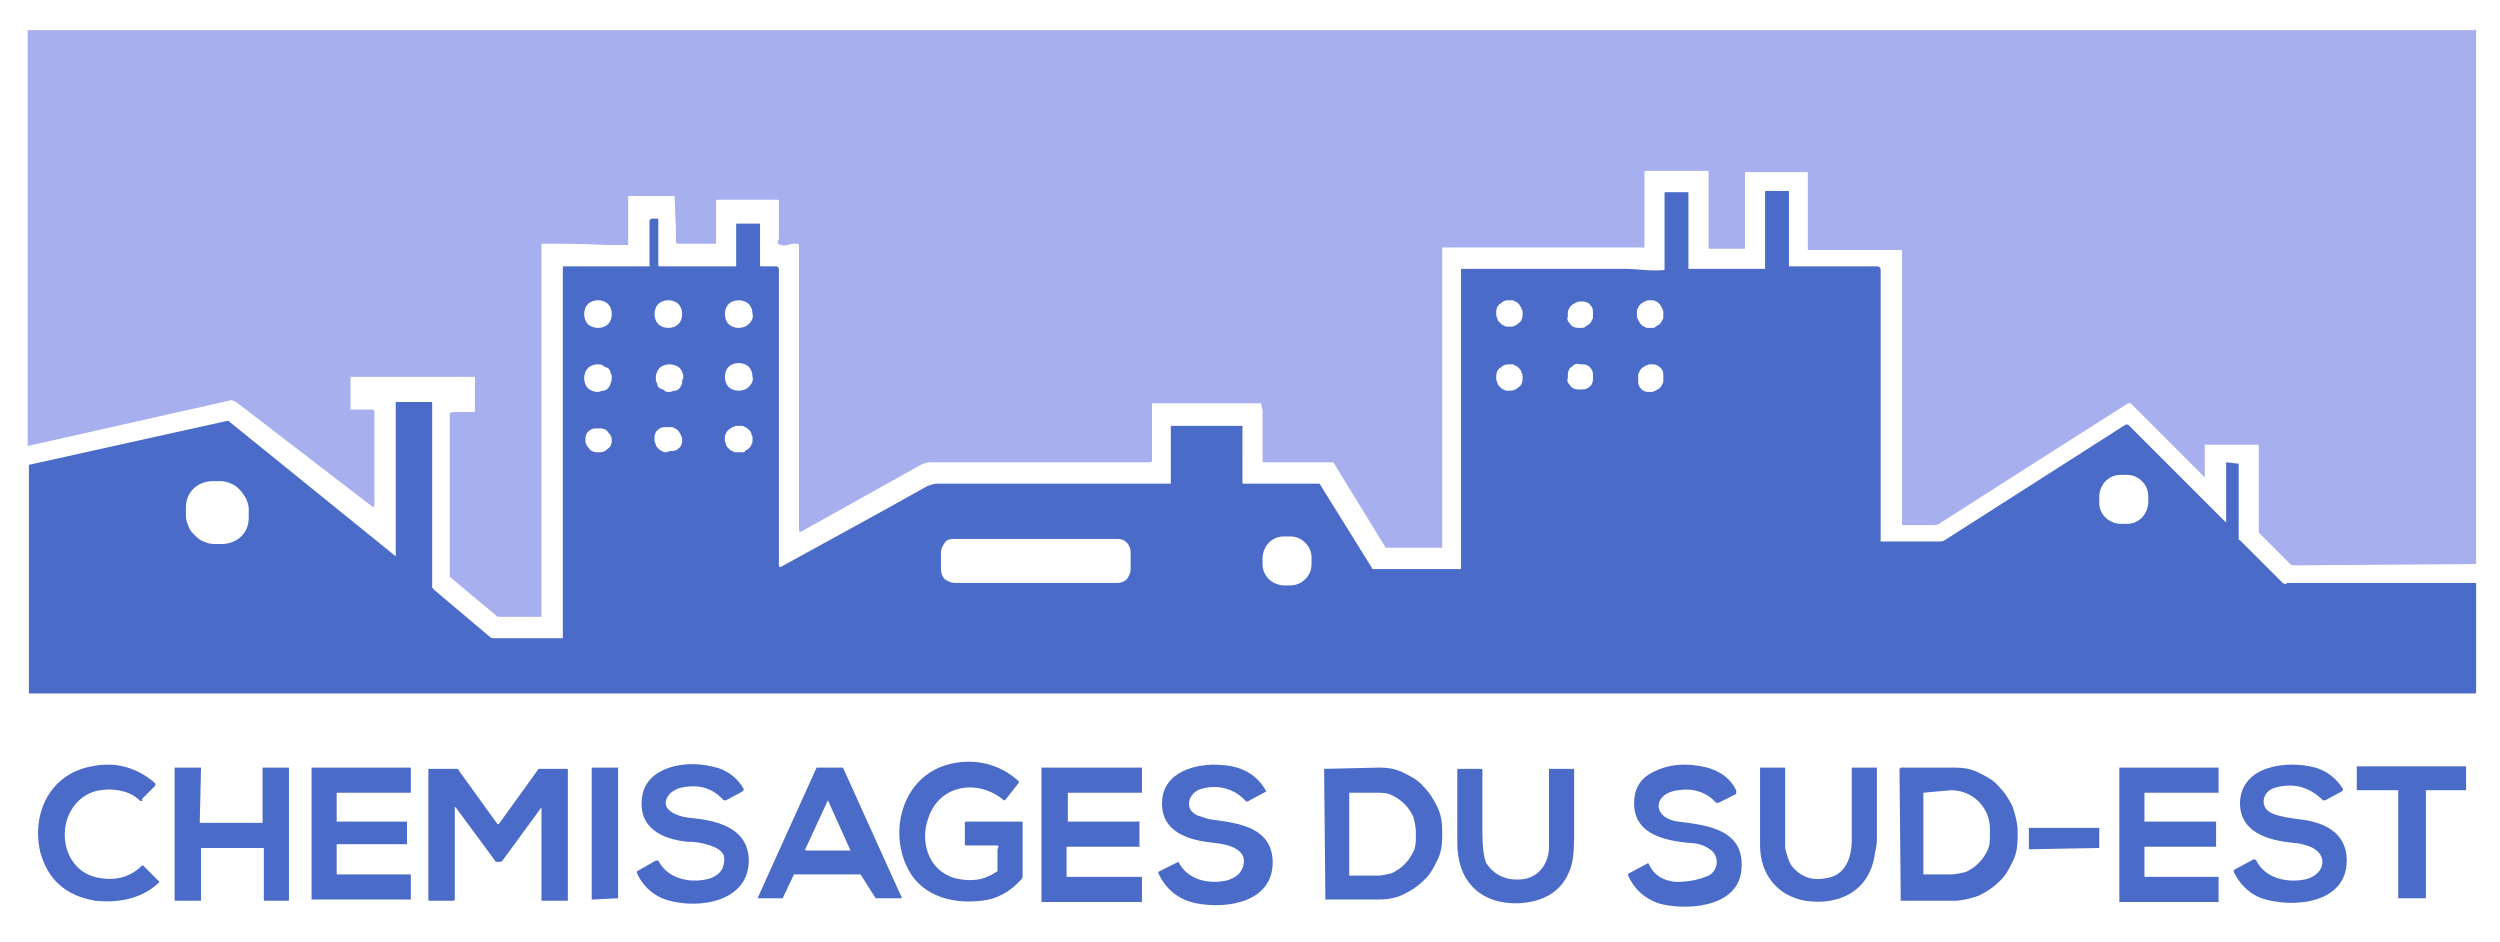 <svg xmlns="http://www.w3.org/2000/svg" xmlns:xlink="http://www.w3.org/1999/xlink" id="Calque_1" x="0px" y="0px" viewBox="0 0 199 75" style="enable-background:new 0 0 199 75;" xml:space="preserve"><style type="text/css">	.st0{fill:#A7AFEE;}	.st1{fill:#4B6BC8;}</style><path class="st0" d="M197.1,2.4v42.5L182.7,45c-0.1,0-0.1,0-0.2,0c-0.1,0-0.1-0.1-0.2-0.1l-2.4-2.4c-0.1-0.1-0.1-0.1-0.1-0.2v-6.8 c0-0.1,0-0.1-0.1-0.1h-4.1c0,0-0.1,0-0.1,0c0,0,0,0,0,0.1l0,2.5c0,0,0,0,0,0c0,0,0,0,0,0h0c0,0,0,0,0,0l-5.8-5.8 c0,0-0.1-0.1-0.1-0.1c-0.1,0-0.1,0-0.2,0c-4.9,3.1-9.9,6.3-14.9,9.5c-0.2,0.2-0.5,0.2-0.7,0.2c-0.8,0-1.5,0-2.3,0c0,0-0.1,0-0.1-0.1 c0,0,0-0.1,0-0.1V20c0,0,0-0.1-0.1-0.1c0,0-0.1,0-0.1,0H144c-0.1,0-0.1,0-0.1-0.1v-6c0-0.1,0-0.1-0.1-0.1H139c-0.1,0-0.1,0-0.1,0.1 v6l0,0c0,0,0,0,0,0c0,0,0,0,0,0h-2.8c-0.1,0-0.1,0-0.1-0.1v-6c0-0.1,0-0.1-0.1-0.1h-4.9c0,0-0.1,0-0.1,0.1l0,6c0,0,0,0,0,0l0,0 c0,0,0,0,0,0c0,0,0,0,0,0h-16c-0.1,0-0.1,0-0.1,0.1v23.7c0,0,0,0.1,0,0.1c0,0-0.1,0-0.1,0h-4.3c0,0,0,0-0.1,0c0,0,0,0,0,0l-4.1-6.7 c0,0-0.1-0.1-0.1-0.1c0,0-0.1,0-0.2,0h-5.2c0,0-0.1,0-0.1,0c0,0-0.1,0-0.1-0.1c0-0.1,0-0.2,0-0.4v-3.6l-0.1-0.5c0-0.1,0-0.1-0.1-0.1 h-8.6c0,0,0,0,0,0c0,0,0,0,0,0v4.5c0,0.1,0,0.2-0.2,0.2H74c-0.2,0-0.5,0.1-0.7,0.2c-3.2,1.8-6.3,3.5-9.5,5.3c-0.1,0.1-0.2,0-0.2-0.1 V19.6c0-0.1,0-0.2-0.2-0.2c-0.2,0-0.5,0-0.7,0.1c-0.2,0-0.3,0.1-0.5,0c-0.2,0-0.3-0.1-0.3-0.2c0,0,0-0.1,0.1-0.3v-2l0-1 c0-0.1-0.1-0.1-0.2-0.1h-4.7c0,0-0.1,0-0.1,0c0,0,0,0.1,0,0.1v3.3c0,0,0,0.1,0,0.1c0,0,0,0-0.1,0H54c-0.1,0-0.1,0-0.2-0.1 c0-0.1,0-0.3,0-0.4l0-0.7v0l-0.1-2.5c0-0.1,0-0.1-0.1-0.1h-3.6c0,0,0,0,0,0c0,0,0,0,0,0.1v3.7c0,0,0,0,0,0.1c0,0,0,0-0.1,0 c-0.5,0-1.1,0-1.7,0c-1.7-0.1-3.3-0.1-5-0.1c0,0-0.1,0-0.1,0c0,0,0,0.1,0,0.1v29.5c0,0.1,0,0.1-0.1,0.1h-3.2c-0.1,0-0.2,0-0.3-0.1 l-3.6-3c0,0-0.1-0.1-0.1-0.1c0,0,0-0.1,0-0.2l0-12.7c0-0.1,0.1-0.2,0.2-0.2l1.6,0c0,0,0,0,0.1,0c0,0,0,0,0.1,0c0,0,0,0,0-0.1 s0,0,0-0.1l0-2.5c0,0,0-0.1,0-0.1c0,0,0,0-0.1,0h-9.7c-0.1,0-0.1,0-0.1,0.1l0,2.4c0,0.1,0,0.1,0.1,0.1h1.6c0,0,0.1,0,0.1,0 c0,0,0.1,0.1,0.1,0.1v7.5c0,0.2-0.1,0.2-0.2,0.1L18.8,32c-0.2-0.1-0.4-0.2-0.6-0.1l-16,3.6v-1l0-32c0-0.1,0-0.1,0.1-0.1H197 C197.1,2.3,197.1,2.3,197.1,2.4C197.1,2.3,197.1,2.4,197.1,2.4z"></path><path class="st1" d="M182,46.5c-0.2,0-0.3-0.1-0.4-0.2l-3.3-3.3c-0.1,0-0.1-0.1-0.1-0.2V37c0-0.1,0-0.1-0.1-0.1l-0.9-0.1 c0,0,0,0,0,0c0,0,0,0,0,0s0,0,0,0c0,0,0,0,0,0v4.7c0,0.1,0,0.1-0.1,0l-7.7-7.7c0,0,0,0-0.1,0c0,0-0.1,0-0.1,0l-14.4,9.2 c-0.1,0.1-0.3,0.1-0.5,0.1h-4.5c0,0-0.1,0-0.1,0c0,0,0-0.1,0-0.1l0-21.5c0-0.2-0.1-0.3-0.3-0.3l-7,0h0l0,0c0,0,0,0,0,0c0,0,0,0,0,0 l0-5.9c0,0,0-0.1,0-0.1c0,0,0,0-0.1,0l-1.7,0c-0.1,0-0.1,0-0.1,0.1v6c0,0,0,0,0,0.1c0,0,0,0,0,0h-6c0,0-0.1,0-0.1,0c0,0,0,0,0-0.1 l0-5.9c0-0.1,0-0.1-0.1-0.1h-1.7c-0.1,0-0.1,0-0.1,0.1v6c0,0.1,0,0.1-0.1,0.1c-1,0.1-2.1-0.1-3.1-0.1h-12.9c-0.1,0-0.1,0-0.1,0.1 v23.7c0,0.1,0,0.1-0.1,0.1h-6.8c-0.1,0-0.1,0-0.1,0c-0.1,0-0.1-0.1-0.1-0.1l-4.1-6.6c0-0.1-0.1-0.1-0.2-0.1h-5.9 c-0.1,0-0.1,0-0.1-0.1V34c0,0,0-0.1,0-0.1c0,0-0.1,0-0.1,0h-5.5c0,0-0.1,0-0.1,0c0,0,0,0.1,0,0.1v4.4c0,0.1,0,0.1-0.1,0.1H74.6 c-0.3,0-0.5,0.1-0.8,0.2c-3.9,2.2-7.8,4.3-11.6,6.4c-0.1,0.1-0.2,0-0.2-0.1l0-23.6c0-0.1-0.1-0.2-0.2-0.2h-1.2c-0.1,0-0.1,0-0.1-0.1 v-3.2c0-0.1,0-0.1-0.1-0.1h-1.7c-0.1,0-0.1,0-0.1,0.1l0,3.2c0,0.1,0,0.1-0.1,0.1h-6c-0.1,0-0.1,0-0.1-0.1l0-3.6c0,0,0-0.1,0-0.1 c0,0-0.1,0-0.1,0l-0.4,0c-0.1,0-0.2,0.1-0.2,0.2l0,3.6c0,0,0,0,0,0c0,0,0,0,0,0s0,0,0,0c0,0,0,0,0,0h-6.8c0,0,0,0-0.1,0 c0,0,0,0,0,0.1v29.4c0,0,0,0.1,0,0.1c0,0-0.1,0-0.1,0h-5.4c-0.1,0-0.2,0-0.3-0.1l-4.5-3.8c0,0,0-0.1-0.1-0.1c0,0,0-0.1,0-0.1l0-14.7 v0c0,0,0,0,0,0c0,0,0,0,0,0s0,0,0,0h-2.8c0,0-0.1,0-0.1,0c0,0,0,0.1,0,0.1v12.1c0,0.1,0,0.1-0.1,0L18.3,33.6 c-0.1-0.1-0.1-0.1-0.2-0.1L2.3,37v0l0,18.2c0,0,0,0,0,0c0,0,0,0,0,0h194.7c0,0,0.1,0,0.1-0.1v-8.7H182z M19.8,41.2 c0,0.6-0.2,1.1-0.6,1.5c-0.4,0.4-1,0.6-1.5,0.6H17c-0.3,0-0.6-0.1-0.8-0.2c-0.3-0.1-0.5-0.3-0.7-0.5c-0.2-0.2-0.4-0.4-0.5-0.7 c-0.1-0.3-0.2-0.5-0.2-0.8v-0.7c0-0.6,0.2-1.1,0.6-1.5c0.4-0.4,1-0.6,1.5-0.6h0.7c0.3,0,0.6,0.1,0.8,0.2c0.3,0.1,0.5,0.3,0.7,0.5 c0.2,0.2,0.3,0.4,0.5,0.7c0.1,0.3,0.2,0.5,0.2,0.8L19.8,41.2z M48.7,35.1c0,0.2-0.1,0.5-0.3,0.6C48.2,35.9,48,36,47.8,36l-0.3,0 c-0.2,0-0.5-0.1-0.6-0.3c-0.2-0.2-0.3-0.4-0.3-0.6l0-0.2c0-0.2,0.1-0.5,0.3-0.6c0.2-0.2,0.4-0.2,0.6-0.2l0.3,0 c0.2,0,0.5,0.1,0.6,0.3c0.2,0.2,0.3,0.4,0.3,0.6L48.7,35.1z M48.6,30.5c0,0.1-0.1,0.3-0.2,0.4c-0.1,0.1-0.2,0.2-0.4,0.2 c-0.1,0-0.3,0.1-0.4,0.1c-0.3,0-0.6-0.1-0.8-0.3c-0.2-0.2-0.3-0.5-0.3-0.8s0.1-0.6,0.3-0.8c0.2-0.2,0.5-0.3,0.8-0.3 c0.1,0,0.3,0,0.4,0.1c0.1,0.1,0.2,0.1,0.4,0.2c0.1,0.1,0.2,0.2,0.2,0.4c0.1,0.1,0.1,0.3,0.1,0.4C48.7,30.2,48.7,30.3,48.6,30.5z  M48.4,25.8c-0.2,0.2-0.5,0.3-0.8,0.3c-0.3,0-0.6-0.1-0.8-0.3c-0.2-0.2-0.3-0.5-0.3-0.8c0-0.3,0.1-0.6,0.3-0.8 c0.2-0.2,0.5-0.3,0.8-0.3c0.3,0,0.6,0.1,0.8,0.3c0.2,0.2,0.3,0.5,0.3,0.8C48.7,25.3,48.6,25.6,48.4,25.8z M54.3,35.1 c0,0.2-0.1,0.5-0.3,0.6c-0.2,0.2-0.4,0.2-0.6,0.2L53,36c-0.1,0-0.2,0-0.3-0.1c-0.1,0-0.2-0.1-0.3-0.2c-0.1-0.1-0.2-0.2-0.2-0.3 c0-0.1-0.1-0.2-0.1-0.3l0-0.3c0-0.2,0.1-0.5,0.3-0.6c0.2-0.2,0.4-0.2,0.6-0.2l0.4,0c0.1,0,0.2,0,0.3,0.1c0.1,0,0.2,0.1,0.3,0.2 s0.1,0.2,0.2,0.3c0,0.1,0.1,0.2,0.1,0.3V35.1z M54.3,30.5c0,0.1-0.1,0.2-0.2,0.4c-0.1,0.1-0.2,0.2-0.4,0.2c-0.1,0-0.3,0.1-0.4,0.1 c-0.2,0-0.3,0-0.4-0.1c-0.1-0.1-0.2-0.1-0.4-0.2c-0.1-0.1-0.2-0.2-0.2-0.4c-0.1-0.1-0.1-0.3-0.1-0.4c0-0.3,0.1-0.6,0.3-0.8 c0.2-0.2,0.5-0.3,0.8-0.3s0.6,0.1,0.8,0.3c0.2,0.2,0.3,0.5,0.3,0.8C54.3,30.2,54.3,30.3,54.3,30.5z M54,25.8 c-0.2,0.2-0.5,0.3-0.8,0.3s-0.6-0.1-0.8-0.3c-0.2-0.2-0.3-0.5-0.3-0.8c0-0.3,0.1-0.6,0.3-0.8c0.2-0.2,0.5-0.3,0.8-0.3 s0.6,0.1,0.8,0.3c0.2,0.2,0.3,0.5,0.3,0.8C54.3,25.3,54.2,25.6,54,25.8z M59.9,35.1c0,0.1,0,0.2-0.1,0.3c0,0.1-0.1,0.2-0.2,0.3 c-0.1,0.1-0.2,0.1-0.3,0.2C59.3,36,59.2,36,59,36l-0.4,0c-0.1,0-0.2,0-0.3-0.1c-0.1,0-0.2-0.1-0.3-0.2c-0.1-0.1-0.2-0.2-0.2-0.3 c0-0.1-0.1-0.2-0.1-0.3v-0.3c0-0.1,0-0.2,0.1-0.3c0-0.1,0.1-0.2,0.2-0.3c0.1-0.1,0.2-0.1,0.3-0.2c0.1,0,0.2-0.1,0.3-0.1l0.4,0 c0.1,0,0.2,0,0.3,0.1c0.1,0,0.2,0.1,0.3,0.2c0.1,0.1,0.2,0.2,0.2,0.3c0,0.1,0.1,0.2,0.1,0.3V35.1z M59.6,30.8 c-0.2,0.2-0.5,0.3-0.8,0.3s-0.6-0.1-0.8-0.3c-0.2-0.2-0.3-0.5-0.3-0.8c0-0.3,0.1-0.6,0.3-0.8c0.2-0.2,0.5-0.3,0.8-0.3 s0.6,0.1,0.8,0.3c0.2,0.2,0.3,0.5,0.3,0.8C60,30.3,59.8,30.6,59.6,30.8z M59.6,25.8c-0.2,0.2-0.5,0.3-0.8,0.3s-0.6-0.1-0.8-0.3 c-0.2-0.2-0.3-0.5-0.3-0.8c0-0.3,0.1-0.6,0.3-0.8c0.2-0.2,0.5-0.3,0.8-0.3s0.6,0.1,0.8,0.3c0.2,0.2,0.3,0.5,0.3,0.8 C60,25.3,59.8,25.6,59.6,25.8z M90,45.3c0,0.3-0.1,0.5-0.3,0.8c-0.2,0.2-0.5,0.3-0.7,0.3h-13c-0.3,0-0.5-0.1-0.8-0.3 c-0.2-0.2-0.3-0.5-0.3-0.8V44c0-0.3,0.1-0.5,0.3-0.8s0.5-0.3,0.8-0.3h13c0.3,0,0.5,0.1,0.7,0.3c0.2,0.2,0.3,0.5,0.3,0.8V45.3z  M104.4,44.9c0,0.5-0.2,0.9-0.5,1.2c-0.3,0.3-0.7,0.5-1.2,0.5h-0.5c-0.4,0-0.9-0.2-1.2-0.5c-0.3-0.3-0.5-0.7-0.5-1.2v-0.5 c0-0.4,0.2-0.9,0.5-1.2c0.3-0.3,0.7-0.5,1.2-0.5h0.5c0.5,0,0.9,0.2,1.2,0.5s0.5,0.7,0.5,1.2V44.9z M121.2,30.2 c0,0.2-0.1,0.5-0.3,0.6c-0.2,0.2-0.4,0.3-0.7,0.3H120c-0.1,0-0.2,0-0.3-0.1c-0.1,0-0.2-0.1-0.3-0.2c-0.1-0.1-0.2-0.2-0.2-0.3 c0-0.1-0.1-0.2-0.1-0.3v-0.3c0-0.2,0.1-0.5,0.3-0.6c0.2-0.2,0.4-0.3,0.7-0.3h0.2c0.1,0,0.2,0,0.3,0.1c0.1,0,0.2,0.1,0.3,0.2 c0.1,0.1,0.2,0.2,0.2,0.3c0,0.1,0.1,0.2,0.1,0.3V30.2z M121.2,25.1c0,0.2-0.1,0.5-0.3,0.6c-0.2,0.2-0.4,0.3-0.6,0.3H120 c-0.1,0-0.2,0-0.3-0.1c-0.1,0-0.2-0.1-0.3-0.2c-0.1-0.1-0.2-0.2-0.2-0.3c0-0.1-0.1-0.2-0.1-0.3l0-0.3c0-0.2,0.1-0.5,0.3-0.6 c0.2-0.2,0.4-0.3,0.6-0.3h0.3c0.1,0,0.2,0,0.3,0.1c0.1,0,0.2,0.1,0.3,0.2c0.1,0.1,0.1,0.2,0.2,0.3c0,0.1,0.1,0.2,0.1,0.3V25.1z  M126.8,30.2c0,0.2-0.1,0.5-0.3,0.6c-0.2,0.2-0.4,0.2-0.6,0.2l-0.3,0c-0.2,0-0.5-0.1-0.6-0.3c-0.2-0.2-0.3-0.4-0.2-0.6v-0.3 c0-0.2,0.1-0.5,0.3-0.6c0.2-0.2,0.4-0.3,0.6-0.2h0.3c0.2,0,0.5,0.1,0.6,0.3c0.2,0.2,0.2,0.4,0.2,0.6L126.8,30.2z M126.8,25.2 c0,0.1,0,0.2-0.1,0.3c0,0.1-0.1,0.2-0.2,0.3c-0.1,0.1-0.2,0.1-0.3,0.2c-0.1,0.1-0.2,0.1-0.3,0.1l-0.3,0c-0.2,0-0.5-0.1-0.6-0.3 c-0.2-0.2-0.3-0.4-0.2-0.6v-0.3c0-0.1,0-0.2,0.1-0.3c0-0.1,0.1-0.2,0.2-0.3c0.1-0.1,0.2-0.1,0.3-0.2c0.1,0,0.2-0.1,0.3-0.1h0.3 c0.2,0,0.5,0.1,0.6,0.3c0.2,0.2,0.2,0.4,0.2,0.6L126.8,25.2z M132.4,30.3c0,0.1,0,0.2-0.1,0.3c0,0.1-0.1,0.2-0.2,0.3 c-0.1,0.1-0.2,0.1-0.3,0.2c-0.1,0-0.2,0.1-0.3,0.1l-0.3,0c-0.2,0-0.5-0.1-0.6-0.3c-0.2-0.2-0.2-0.4-0.2-0.6l0-0.4 c0-0.1,0-0.2,0.1-0.3c0-0.1,0.1-0.2,0.2-0.3c0.1-0.1,0.2-0.1,0.3-0.2c0.1,0,0.2-0.1,0.3-0.1l0.3,0c0.2,0,0.4,0.1,0.6,0.3 c0.2,0.2,0.2,0.4,0.2,0.6L132.4,30.3z M132.4,25.2c0,0.1,0,0.2-0.1,0.3c0,0.1-0.1,0.2-0.2,0.3c-0.1,0.1-0.2,0.1-0.3,0.2 c-0.1,0.1-0.2,0.1-0.3,0.1h-0.3c-0.1,0-0.2,0-0.3-0.1c-0.1,0-0.2-0.1-0.3-0.2c-0.1-0.1-0.1-0.2-0.2-0.3c0-0.1-0.1-0.2-0.1-0.3l0-0.4 c0-0.1,0-0.2,0.1-0.3c0-0.1,0.1-0.2,0.2-0.3c0.1-0.1,0.2-0.1,0.3-0.2c0.1,0,0.2-0.1,0.3-0.1l0.3,0c0.1,0,0.2,0,0.3,0.1 c0.1,0,0.2,0.1,0.3,0.2c0.1,0.1,0.1,0.2,0.2,0.3c0,0.1,0.1,0.2,0.1,0.3L132.4,25.2z M171,40c0,0.4-0.2,0.9-0.5,1.2 c-0.3,0.3-0.7,0.5-1.2,0.5l-0.5,0c-0.4,0-0.9-0.2-1.2-0.5c-0.3-0.3-0.5-0.7-0.5-1.2l0-0.5c0-0.4,0.2-0.9,0.5-1.2 c0.3-0.3,0.7-0.5,1.2-0.5h0.5c0.5,0,0.9,0.2,1.2,0.5c0.3,0.3,0.5,0.7,0.5,1.2L171,40z"></path><g>	<path class="st1" d="M56.8,67.4c-0.5-0.2-1.2-0.4-2.1-0.4c-2-0.2-3.9-1.1-3.6-3.5c0.3-2.5,3.5-3,5.5-2.5c1.2,0.2,2.1,0.9,2.6,1.8  c0,0.1,0,0.1-0.1,0.2l-1.3,0.7c-0.1,0-0.1,0-0.2,0c-0.9-1-2-1.3-3.4-1c-0.4,0.1-0.7,0.3-0.9,0.5c-1,1.2,0.6,1.8,1.6,1.9  c2.2,0.2,4.8,0.8,4.7,3.6c-0.2,3.4-4.7,3.7-6.9,2.8c-0.9-0.4-1.6-1.1-2-2c0-0.1,0-0.2,0.1-0.2l1.4-0.8c0,0,0,0,0.1,0c0,0,0,0,0.1,0  c0,0,0,0,0,0c0,0,0,0,0,0c0.7,1.4,2.4,1.8,3.8,1.5c0.6-0.1,1.3-0.5,1.4-1.2C57.8,68.1,57.5,67.7,56.8,67.4z"></path>	<path class="st1" d="M98.9,69.1c0.6-1.5-1.2-1.9-2.2-2c-2-0.2-4.3-0.8-4.2-3.3c0.1-2.4,2.8-3.1,4.8-2.9c1.6,0.1,2.8,0.8,3.5,2.1  c0,0,0,0,0,0c0,0,0,0,0,0c0,0,0,0,0,0c0,0,0,0,0,0l-1.5,0.8c0,0-0.1,0-0.1,0c-0.9-1-2.2-1.4-3.6-1c-1,0.3-1.4,1.6-0.3,2.1  c0.3,0.1,0.6,0.2,0.9,0.3c2.1,0.3,4.9,0.5,5.1,3.2c0.2,3.4-3.6,4-6.1,3.5c-1.4-0.3-2.4-1.1-3-2.4c0,0,0-0.1,0-0.1l1.6-0.8  c0,0,0,0,0,0c0,0,0,0,0,0c0,0,0,0,0,0c0,0,0,0,0,0c0.7,1.4,2.3,1.8,3.8,1.5C98.3,69.9,98.7,69.6,98.9,69.1z"></path>	<path class="st1" d="M136,69.7c0.8-0.4,0.9-1.6,0.1-2.1c-0.4-0.3-1-0.5-1.6-0.5c-2.2-0.2-4.7-0.8-4.4-3.6c0.1-0.9,0.6-1.6,1.4-2  c1.3-0.7,2.8-0.8,4.4-0.4c1,0.3,1.8,0.8,2.3,1.8c0,0,0,0,0,0.1c0,0,0,0,0,0.1c0,0,0,0,0,0.1c0,0,0,0,0,0l-1.4,0.7  c-0.1,0-0.1,0-0.2,0c-0.7-0.8-1.8-1.2-3-1c-2,0.2-2.2,2.2,0,2.5c2.5,0.3,5.4,0.7,5,4c-0.4,2.9-4.5,3.1-6.6,2.5  c-1.1-0.4-1.9-1.1-2.4-2.2c0,0,0-0.1,0-0.1c0,0,0-0.1,0.1-0.1l1.5-0.8c0,0,0,0,0,0c0,0,0,0,0,0c0,0,0,0,0,0c0,0,0,0,0,0  c0.4,0.9,1.1,1.4,2.2,1.5C134.5,70.2,135.3,70,136,69.7z"></path>	<path class="st1" d="M181.1,62.7c-1.1,0.3-1.3,1.7-0.1,2.1c0.5,0.2,1.2,0.3,1.9,0.4c2,0.2,3.9,1,3.9,3.3c0,3.5-4.4,3.8-6.8,3  c-1-0.4-1.7-1.1-2.2-2.1c0-0.1,0-0.1,0.1-0.2l1.5-0.8c0.1,0,0.1,0,0.2,0.1c0.7,1.4,2.4,1.8,3.9,1.5c1.7-0.4,1.9-2.2,0.1-2.7  c-0.3-0.1-0.7-0.2-1-0.2c-2-0.2-4.3-0.8-4.3-3.2c0.1-3,3.8-3.4,6-2.8c1,0.3,1.7,0.9,2.2,1.7c0,0.1,0,0.1-0.1,0.2l-1.3,0.7  c-0.1,0-0.2,0-0.2,0C183.8,62.6,182.5,62.3,181.1,62.7z"></path>	<path class="st1" d="M79.4,67.3h-2.5c0,0-0.1,0-0.1-0.1v-1.7c0,0,0-0.1,0.1-0.1h4.4c0.1,0,0.1,0,0.1,0.1v4.2c0,0.1,0,0.2-0.1,0.3  c-0.9,1-2,1.6-3.2,1.7c-2.5,0.3-5-0.5-6-2.9c-1.3-3-0.1-6.9,3.2-7.9c2-0.6,4.2-0.2,5.8,1.3c0,0,0,0.1,0,0.1L80,63.7  c0,0-0.1,0-0.1,0c-2-1.7-5.1-1.3-6,1.4c-0.7,1.9,0,4.2,2.1,4.8c1.2,0.3,2.3,0.2,3.3-0.5c0.1,0,0.1-0.1,0.1-0.1c0-0.1,0-0.1,0-0.2  v-1.5C79.5,67.4,79.5,67.3,79.4,67.3z"></path>	<path class="st1" d="M11.1,63.7c-0.9-0.9-2.5-1-3.6-0.7c-3.3,1.1-3.1,6.4,0.5,6.9c1.3,0.2,2.4-0.1,3.3-1c0,0,0.1,0,0.1,0l1.3,1.3  c0,0,0,0,0,0c0,0,0,0,0,0c-1.3,1.3-3.2,1.7-5.1,1.5c-2.4-0.4-3.8-1.7-4.4-3.9c-0.7-3.1,0.8-6.2,4.1-6.8c1.9-0.4,3.6,0.1,5,1.3  c0.1,0.1,0.1,0.2,0,0.3l-1,1C11.4,63.8,11.2,63.8,11.1,63.7z"></path>	<path class="st1" d="M26.8,63.1v2.2c0,0,0,0,0,0.1c0,0,0,0,0.1,0h5.5c0,0,0,0,0,0c0,0,0,0,0,0c0,0,0,0,0,0c0,0,0,0,0,0v1.8  c0,0,0,0,0,0c0,0,0,0,0,0c0,0,0,0,0,0c0,0,0,0,0,0h-5.5c0,0,0,0-0.1,0c0,0,0,0,0,0.1l0,2.2c0,0,0,0,0,0.1c0,0,0,0,0.1,0h5.7  c0,0,0,0,0.1,0c0,0,0,0,0,0.1l0,1.8c0,0,0,0,0,0.1c0,0,0,0-0.1,0h-7.7c0,0,0,0-0.1,0c0,0,0,0,0-0.1V61.2c0,0,0,0,0-0.1  c0,0,0,0,0.1,0h7.7c0,0,0,0,0.1,0c0,0,0,0,0,0.1l0,1.8c0,0,0,0,0,0.1c0,0,0,0-0.1,0L26.8,63.1C26.9,63.1,26.9,63.1,26.8,63.1  C26.8,63.1,26.8,63.1,26.8,63.1z"></path>	<path class="st1" d="M49.2,71.5C49.2,71.6,49.2,71.6,49.2,71.5C49.1,71.6,49.1,71.6,49.2,71.5l-2,0.1c0,0,0,0-0.1,0c0,0,0,0,0-0.1  V61.2c0,0,0,0,0-0.1c0,0,0,0,0.1,0h1.9c0,0,0,0,0.1,0c0,0,0,0,0,0.1V71.5z"></path>	<path class="st1" d="M68.5,69.6h-5.3c0,0,0,0,0,0c0,0,0,0,0,0l-0.9,1.9c0,0,0,0,0,0c0,0,0,0,0,0l-2,0c0,0,0,0,0,0c0,0,0,0,0,0  c0,0,0,0,0,0s0,0,0,0l4.7-10.4c0,0,0,0,0,0c0,0,0,0,0,0l2.1,0c0,0,0,0,0,0c0,0,0,0,0,0l4.7,10.4c0,0,0,0,0,0s0,0,0,0c0,0,0,0,0,0  c0,0,0,0,0,0l-2.1,0c0,0,0,0,0,0c0,0,0,0,0,0L68.5,69.6C68.6,69.7,68.6,69.7,68.5,69.6C68.6,69.6,68.6,69.6,68.5,69.6z M64.1,67.6  C64,67.6,64,67.7,64.1,67.6C64,67.7,64.1,67.7,64.1,67.6C64.1,67.7,64.1,67.7,64.1,67.6c0,0.1,0.1,0.1,0.1,0.1h3.5c0,0,0,0,0,0  c0,0,0,0,0,0c0,0,0,0,0,0c0,0,0,0,0,0l-1.8-4c0,0,0,0,0,0s0,0,0,0c0,0,0,0,0,0c0,0,0,0,0,0L64.1,67.6z"></path>	<path class="st1" d="M85,63.1v2.2c0,0,0,0,0,0.1c0,0,0,0,0.1,0h5.5c0,0,0,0,0.1,0s0,0,0,0.1v1.8c0,0,0,0,0,0.1s0,0-0.1,0H85  c0,0,0,0-0.1,0c0,0,0,0,0,0.1l0,2.2c0,0,0,0,0,0.1c0,0,0,0,0.1,0h5.8c0,0,0,0,0.1,0c0,0,0,0,0,0.1v1.8c0,0,0,0,0,0.1c0,0,0,0-0.1,0  H83c0,0,0,0-0.1,0c0,0,0,0,0-0.1V61.2c0,0,0,0,0-0.1c0,0,0,0,0.1,0h7.8c0,0,0,0,0.1,0c0,0,0,0,0,0.1V63c0,0,0,0,0,0.1  c0,0,0,0-0.1,0L85,63.1C85,63.1,85,63.1,85,63.1C85,63.1,85,63.1,85,63.1z"></path>	<path class="st1" d="M105.4,61.2C105.4,61.2,105.4,61.1,105.4,61.2C105.5,61.1,105.5,61.1,105.4,61.2l4.4-0.1  c0.7,0,1.3,0.1,1.9,0.4c0.6,0.3,1.2,0.6,1.6,1.1c0.5,0.5,0.8,1,1.1,1.6c0.3,0.6,0.4,1.3,0.4,1.9v0.5c0,0.7-0.1,1.3-0.4,1.9  c-0.3,0.6-0.6,1.2-1.1,1.6c-0.5,0.5-1,0.8-1.6,1.1c-0.6,0.3-1.3,0.4-1.9,0.4l-4.3,0c0,0,0,0,0,0c0,0,0,0,0,0c0,0,0,0,0,0  c0,0,0,0,0,0L105.4,61.2z M107.4,63.1v6.6c0,0,0,0,0,0c0,0,0,0,0,0h2.2c0.4,0,0.8-0.1,1.2-0.2c0.4-0.2,0.7-0.4,1-0.7  c0.3-0.3,0.5-0.6,0.7-1c0.2-0.4,0.2-0.8,0.2-1.2v-0.4c0-0.4-0.1-0.8-0.2-1.2c-0.2-0.4-0.4-0.7-0.7-1c-0.3-0.3-0.6-0.5-1-0.7  c-0.4-0.2-0.8-0.2-1.2-0.2L107.4,63.1C107.5,63,107.5,63,107.4,63.1C107.4,63.1,107.4,63.1,107.4,63.1z"></path>	<path class="st1" d="M151.2,61.2C151.2,61.2,151.2,61.1,151.2,61.2c0.1-0.1,0.1-0.1,0.1-0.1l4.3,0c0.7,0,1.3,0.1,1.9,0.4  s1.2,0.6,1.6,1.1c0.5,0.5,0.8,1,1.1,1.6c0.2,0.6,0.4,1.3,0.4,1.9v0.6c0,0.7-0.1,1.3-0.4,1.9c-0.3,0.6-0.6,1.2-1.1,1.6  c-0.5,0.5-1,0.8-1.6,1.1c-0.6,0.2-1.3,0.4-1.9,0.4l-4.3,0c0,0,0,0,0,0c0,0,0,0,0,0c0,0,0,0,0,0c0,0,0,0,0,0L151.2,61.2z   M153.1,63.1v6.5c0,0,0,0,0,0c0,0,0,0,0,0h2.2c0.4,0,0.8-0.1,1.2-0.2c0.4-0.2,0.7-0.4,1-0.7c0.3-0.3,0.5-0.6,0.7-1s0.2-0.8,0.2-1.2  v-0.5c0-0.8-0.3-1.6-0.9-2.2c-0.6-0.6-1.4-0.9-2.2-0.9L153.1,63.1C153.2,63,153.2,63,153.1,63.1C153.1,63.1,153.1,63.1,153.1,63.1z  "></path>	<path class="st1" d="M170.7,63.1v2.2c0,0,0,0,0,0.1c0,0,0,0,0.1,0h5.5c0,0,0,0,0.1,0c0,0,0,0,0,0.1v1.8c0,0,0,0,0,0.1  c0,0,0,0-0.1,0h-5.5c0,0,0,0-0.1,0c0,0,0,0,0,0.1l0,2.2c0,0,0,0,0,0.1c0,0,0,0,0.1,0h5.7c0,0,0,0,0.1,0c0,0,0,0,0,0.1l0,1.8  c0,0,0,0,0,0.1c0,0,0,0-0.1,0h-7.7c0,0,0,0-0.1,0c0,0,0,0,0-0.1V61.2c0,0,0,0,0-0.1c0,0,0,0,0.1,0h7.7c0,0,0,0,0.1,0c0,0,0,0,0,0.1  l0,1.8c0,0,0,0,0,0.1c0,0,0,0-0.1,0L170.7,63.1C170.7,63.1,170.7,63.1,170.7,63.1C170.7,63.1,170.7,63.1,170.7,63.1z"></path>	<path class="st1" d="M190.9,62.9h-3.2c0,0,0,0-0.1,0c0,0,0,0,0-0.1v-1.7c0,0,0,0,0-0.1c0,0,0,0,0.1,0h8.5c0,0,0,0,0.1,0  c0,0,0,0,0,0.1v1.7c0,0,0,0,0,0.1c0,0,0,0-0.1,0h-3.1c0,0,0,0,0,0c0,0,0,0,0,0c0,0,0,0,0,0c0,0,0,0,0,0v8.5c0,0,0,0,0,0.1  c0,0,0,0-0.1,0H191c0,0,0,0-0.1,0c0,0,0,0,0-0.1L190.9,62.9C190.9,63,190.9,63,190.9,62.9C190.9,62.9,190.9,62.9,190.9,62.9z"></path>	<path class="st1" d="M15.9,65.5h4.9c0,0,0,0,0.1,0c0,0,0,0,0-0.1v-4.2c0,0,0,0,0-0.1c0,0,0,0,0.1,0h1.9c0,0,0,0,0.1,0  c0,0,0,0,0,0.1v10.4c0,0,0,0,0,0.1c0,0,0,0-0.1,0l-1.9,0c0,0,0,0,0,0c0,0,0,0,0,0c0,0,0,0,0,0c0,0,0,0,0,0v-4.1c0,0,0,0,0-0.1  c0,0,0,0-0.1,0h-4.9c0,0,0,0,0,0c0,0,0,0,0,0c0,0,0,0,0,0c0,0,0,0,0,0v4.1c0,0,0,0,0,0.1c0,0,0,0-0.1,0h-1.9c0,0,0,0-0.1,0  c0,0,0,0,0-0.1V61.2c0,0,0,0,0-0.1c0,0,0,0,0.1,0h1.9c0,0,0,0,0.1,0c0,0,0,0,0,0.1L15.9,65.5C15.9,65.5,15.9,65.5,15.9,65.5  C15.9,65.5,15.9,65.5,15.9,65.5C15.9,65.5,15.9,65.5,15.9,65.5C15.9,65.5,15.9,65.5,15.9,65.5z"></path>	<path class="st1" d="M36.2,64.3v7.3c0,0,0,0.1-0.1,0.1h-1.9c0,0-0.1,0-0.1-0.1V61.3c0,0,0-0.1,0-0.1c0,0,0.1,0,0.1,0h2.1  c0,0,0.1,0,0.1,0c0,0,0.1,0,0.1,0.1l3.1,4.3c0,0,0.1,0,0.1,0l3.1-4.3c0-0.1,0.1-0.1,0.2-0.1h2.1c0.1,0,0.1,0,0.1,0.1v10.3  c0,0,0,0,0,0.1c0,0,0,0-0.1,0l-2,0c0,0,0,0,0,0v-7.3c0-0.1,0-0.2-0.1,0L40,68.5c0,0-0.1,0.1-0.1,0.1c-0.1,0-0.1,0-0.2,0  c-0.1,0-0.1,0-0.2,0c-0.1,0-0.1-0.1-0.1-0.1l-3.1-4.2C36.2,64.2,36.2,64.2,36.2,64.3z"></path>	<path class="st1" d="M121.1,70c1.3-0.1,2.2-1.2,2.2-2.6c0-2,0-4.1,0-6.1c0,0,0-0.1,0-0.1c0,0,0,0,0.1,0h1.8c0.1,0,0.1,0,0.1,0.1  c0,1.7,0,3.4,0,5.3c0,1.2-0.1,2.2-0.4,2.8c-0.7,1.7-2.2,2.4-4,2.5c-3,0.1-4.9-1.7-4.9-4.8c0-1.6,0-3.6,0-5.8c0-0.1,0-0.1,0.1-0.1  h1.8c0.1,0,0.1,0,0.1,0.1c0,1.6,0,3.2,0,5c0,1.1,0.1,1.9,0.3,2.4C118.9,69.6,119.8,70.1,121.1,70z"></path>	<path class="st1" d="M142.6,68.9c0.8,1,1.8,1.3,3.2,0.9c1.2-0.4,1.6-1.7,1.6-2.9c0-2,0-3.9,0-5.7c0-0.1,0-0.1,0.1-0.1h1.8  c0,0,0.1,0,0.1,0c0,0,0,0,0,0.1c0,1.9,0,3.8,0,5.7c0,0.3-0.1,0.7-0.2,1.3c-0.5,2.8-2.9,3.9-5.5,3.5c-2.3-0.4-3.6-2.2-3.6-4.4  c0-1.9,0-4,0-6.1c0-0.1,0-0.1,0.1-0.1h1.8c0.1,0,0.1,0,0.1,0.1c0,2.1,0,4.2,0,6.3C142.2,68,142.4,68.6,142.6,68.9z"></path>	<path class="st1" d="M167.1,67.5C167.1,67.6,167.1,67.6,167.1,67.5C167.1,67.6,167.1,67.6,167.1,67.5l-5.5,0.1c0,0,0,0-0.1,0  c0,0,0,0,0-0.1V66c0,0,0,0,0-0.1c0,0,0,0,0.1,0h5.4c0,0,0,0,0.1,0c0,0,0,0,0,0.1V67.5z"></path></g></svg>
